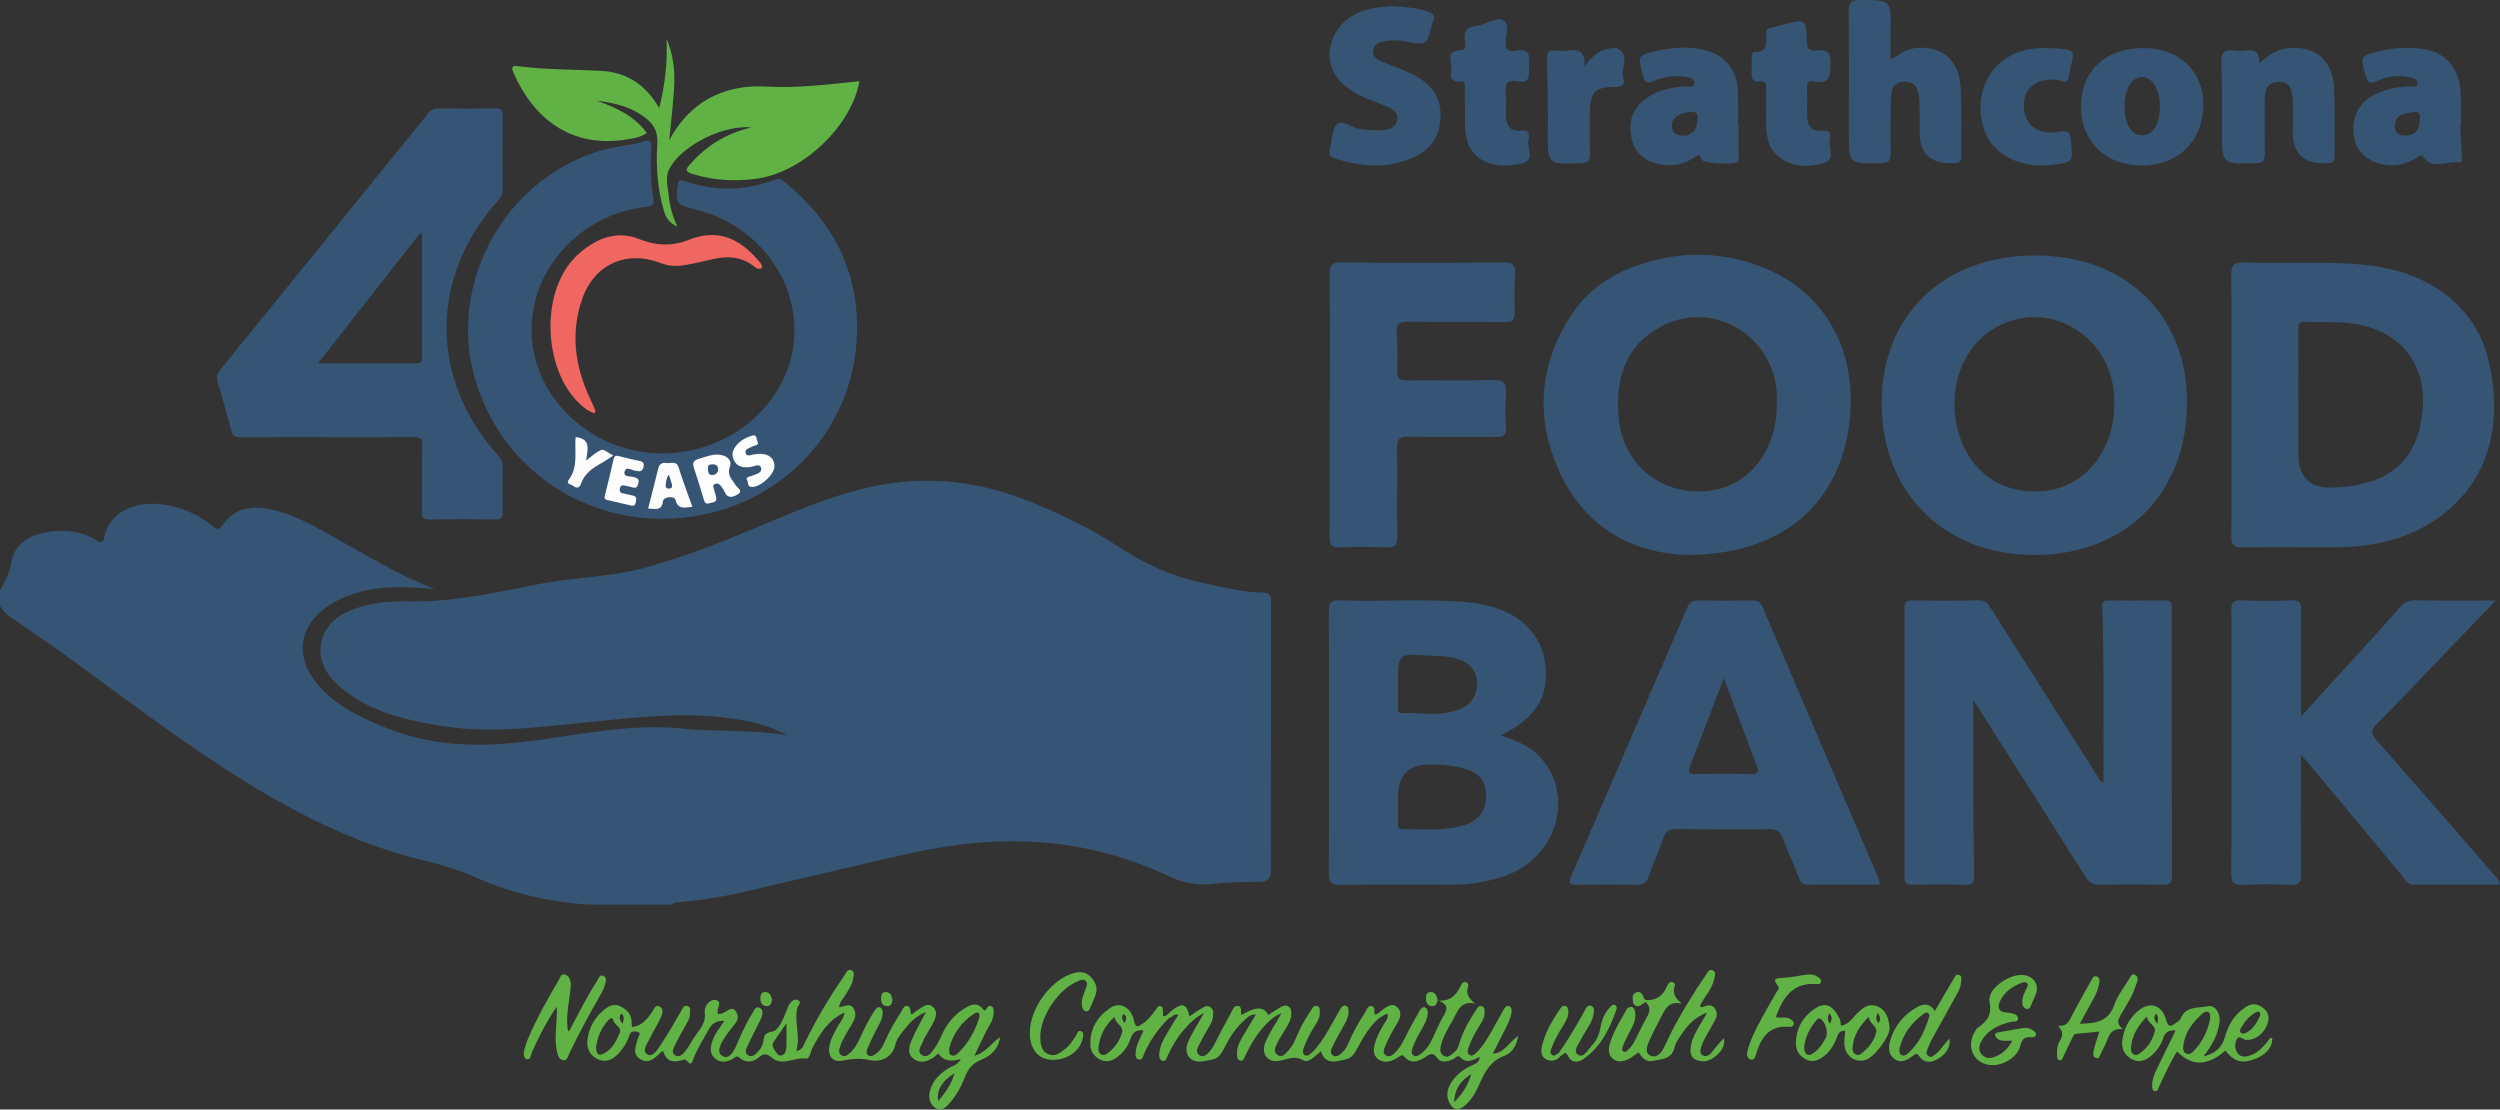 <svg xmlns="http://www.w3.org/2000/svg" id="Layer_2" viewBox="0 0 802.32 356.07"><rect x="0" y="0" width="802.32" height="356.07" fill="#333333" stroke="none"/><defs><style>.cls-1{fill:#fdfdfd;}.cls-1,.cls-2,.cls-3,.cls-4,.cls-5,.cls-6{stroke-width:0px;}.cls-2{fill:#fcfdfd;}.cls-3{fill:#365574;}.cls-4{fill:#fcfcfd;}.cls-5{fill:#f06660;}.cls-6{fill:#61b245;}</style></defs><g id="Layer_1-2"><path class="cls-6" d="M528.65,320.99c3.25,0,5.2-1.73,6.4-4.58.27-.65.71-1.41,1.65-1.26.6.1.99.72.81,1.19-.92,2.37.18,4.01,2.21,5.75-4.42-1.03-5.44,2.11-6.82,4.68-1.35,2.52-2.64,5.09-3.8,7.71-.7,1.59-1.21,3.67.86,4.41,1.8.65,3.13-.93,3.95-2.5.89-1.69,1.6-3.47,2.48-5.17,3.28-6.34,7.03-12.41,11.05-18.3.51-.74,1.01-2.01,2.14-1.55,1.25.51.79,1.77.57,2.81-.69,3.32-3.22,5.69-4.57,8.62.47.73.93.32,1.4.17,1.16-.37,2.35-.64,3.23.52.84,1.11.99,2.39.36,3.61-.92,1.79-2,3.51-2.96,5.28-.56,1.03-1.16,2.06-1.49,3.16-.31,1.05-.93,2.45.4,3.17,1.24.66,2.27-.31,3.02-1.22,1.19-1.44,2.27-2.97,3.74-4.3.4,2.45-.83,4.23-2.62,5.7-1.84,1.5-3.92,2.27-6.27,1.27-1.8-.76-2-2.34-1.81-4.02.32-2.82,1.82-5.18,3.18-7.58.55-.98,1.15-1.93,2.16-3.62-3.97,1.47-6.02,3.82-7.83,6.37-1.04,1.47-2.27,3.02-2.64,4.7-.92,4.14-4.4,3.88-7.28,4.48-2.05.42-3.27-1.23-4.28-2.77-1.19.79-2.25,1.67-3.46,2.25-1.6.77-3.37,1.05-4.86-.23-1.49-1.28-1.42-3.02-.94-4.72.96-3.41,2.74-6.44,4.51-9.48.37-.64.71-1.29,1.07-1.94,1.6-1.04,2.3-.26,2.56,1.28.27,1.63-.19,3.13-.9,4.59-1.02,2.09-2.21,4.11-3.05,6.28-.22.57-.51,1.32.19,1.71.68.39,1.17-.26,1.62-.67.96-.87,1.61-1.97,2.18-3.1,1.3-2.55,2.48-5.16,3.91-7.63.94-1.62.83-2.93-.37-4.26-.03-.32.07-.59.31-.81Z"></path><path class="cls-6" d="M645.8,334c-1.76-.13-3.32.35-4.65-.54-.4-.27-.78-.77-.87-1.22-.15-.68.51-.82,1.04-.92,2.63-.48,5.26-.97,7.9-1.39,1.2-.19,2.37.07,3.35.82.49.38,1.06.83.79,1.55-.22.57-.82.65-1.37.59-2.12-.24-3.08.46-3.61,2.74-.81,3.48-5.24,6.25-8.9,6.21-5.79-.06-8.76-5.61-5.72-10.7.27-.45.52-.99.94-1.28,2.99-2.07,4.64-4.07,3.8-8.43-.82-4.24,6.95-9.38,11.37-8.44,3.16.67,4.58,3.22,3.43,6.19-.38.99-.87,1.94-1.28,2.92-.32.78-.53,1.88-1.59,1.68-1.26-.23-1.49-1.46-1.44-2.53.07-1.51.8-2.84,1.46-4.17.26-.53.61-1.29-.09-1.71-.37-.22-1.06-.17-1.51.01-2.95,1.19-5.55,2.86-6.94,5.83-.94,2.01-.65,3.57,2.04,3.75.43.03.86.05,1.28.14,1.07.23,2.38.53,2.41,1.73.03,1.32-1.4.92-2.26,1.12-3.76.88-7.15,2.36-9.25,5.79-.92,1.5-1.46,3.19-.07,4.72,1.38,1.52,3.07,1.18,4.74.45,2.23-.98,3.76-2.62,4.99-4.89Z"></path><path class="cls-6" d="M681.33,330.3c-3.11-.38-4.16,1.16-4.95,3.17-.58,1.48-1.25,2.93-2.04,4.31-.41.71-.41,2.23-1.7,1.78-1.02-.35-.92-1.67-.7-2.56.47-1.92,1.13-3.8,1.8-5.96-2.5.25-4.82.53-7.15.69-1.15.08-1.33.97-1.69,1.68-.92,1.8-1.73,3.64-2.6,5.46-.3.63-.42,1.64-1.41,1.37-.91-.24-.67-1.21-.72-1.92-.12-1.52.13-3.02.91-4.3.97-1.6,1.15-3.05-.63-4.85,2.62.32,3.37-1.05,4.18-2.62,2.04-3.96,4.26-7.84,6.42-11.74.4-.72.75-1.79,1.8-1.47,1.21.37.95,1.57.8,2.46-.49,2.88-2.12,5.29-3.48,7.81-.85,1.56-1.7,3.12-2.69,4.94,5.03-.11,9.14-.59,11-5.95,1.06-3.05,3.19-5.74,4.89-8.56.4-.66.73-1.77,1.88-1.16.9.48.89,1.44.61,2.27-.51,1.5-1.05,3-1.75,4.42-.9,1.8-1.99,3.51-2.98,5.27-.96,1.71-2.53,3.39.22,5.46Z"></path><path class="cls-6" d="M330.52,331.32c.02-7.79,6.78-16.93,13.94-18.99,2.15-.62,4-.47,5.61,1.22,1.7,1.79,2.35,3.77,1.39,6.13-.52,1.28-1.07,2.55-1.59,3.83-.26.64-.64,1.17-1.4,1.02-.69-.13-1.02-.72-1.17-1.36-.48-2.11.44-3.95,1.13-5.85.32-.86.82-1.95-.13-2.66-.74-.55-1.63-.07-2.43.26-6.34,2.58-12.36,11.7-12.01,18.36.11,2.03.38,4.15,2.65,5.07,2.13.87,3.71-.48,5.23-1.64,1.47-1.11,2.44-2.67,3.48-4.16.45-.65.62-1.97,1.63-1.64,1.11.36.79,1.55.58,2.51-.9,4.05-5.27,6.96-10.09,6.7-3.87-.21-6.44-3.04-6.8-7.53-.03-.42,0-.85,0-1.28Z"></path><path class="cls-6" d="M569.89,326.41c1.61.5,3.21-.25,4.59.59.65.4,1.34.86,1.17,1.73-.15.79-.96.87-1.55.81-5.93-.51-8.61,2.96-10.28,7.92-.34,1-.52,3.1-2.14,2.49-1.47-.55-.96-2.49-.57-3.75,1.34-4.28,3.6-8.15,5.74-12.07,1.07-1.96,2.24-3.87,3.34-5.81.35-.61,1.03-1.2.38-1.98-1.99-2.41-.35-2.38,1.58-2.52,2.46-.18,4.9-.59,7.33-.99,1.45-.23,2.79-.11,4,.73.52.36,1.08.85.95,1.54-.16.83-.99.76-1.58.71-7.58-.54-10.66,4.36-12.95,10.6Z"></path><path class="cls-6" d="M500.17,338c3.14-4.31,5.75-8.93,8.36-13.56.45-.81.86-2.03,2.03-1.66,1.27.4,1.02,1.7.85,2.72-.49,2.92-2.56,5.09-3.78,7.66-.83,1.73-3.03,4.1-1.2,5.33,1.85,1.24,3.21-1.7,4.54-3.08,1.59-1.65,2.36-3.73,2.74-5.98.39-2.35,1.34-4.47,3.02-6.21.41-.43.88-1.05,1.61-.63.52.3.6.92.43,1.42-2.2,6.17-5,12-10.62,15.88-1.73,1.2-3.9,1.26-4.93-.99-.91-1.98-1.51-.3-2.26-.1-.7.16-.97-.1-.8-.8Z"></path><path class="cls-6" d="M500.17,338c.27.27.53.53.8.8-1.35,1.57-3.11,2.09-4.87,1.1-1.78-.99-1.57-2.86-1.15-4.57,1.04-4.3,3.35-7.99,5.79-11.61.37-.55.83-1.06,1.55-.9.91.2,1.01,1.02,1.04,1.76.06,1.67-.74,3.06-1.58,4.42-1.46,2.35-2.86,4.73-3.82,7.33-.26.7-.58,1.55,0,2.12.83.83,1.52-.17,2.25-.45Z"></path><path class="cls-6" d="M247.82,320.85c-.31,1.08-.5,2.11-1.76,2.05-1.66-.07-2.04-1.26-2.03-2.62,0-1.02.39-1.94,1.6-1.92,1.69.03,1.78,1.48,2.19,2.48Z"></path><path class="cls-6" d="M528.61,321.53c-1.5.12-2.7,2.69-4.47.53-.02-1.28-.77-2.93.91-3.56,1.84-.69,2.11,1.09,2.75,2.2.11.19.56.2.85.29,0,.18-.02.36-.04.54Z"></path><path class="cls-6" d="M461.44,321c-.32,1.01-.64,2.1-2.04,1.9-1.44-.21-1.79-1.32-1.78-2.56,0-1.02.3-1.98,1.53-1.97,1.67.01,1.87,1.43,2.28,2.64Z"></path><path class="cls-6" d="M286.44,320.82c-.17,1.06-.39,2.16-1.8,2.08-1.45-.09-1.89-1.16-1.89-2.41,0-1.11.22-2.19,1.67-2.11,1.47.08,1.73,1.3,2.02,2.45Z"></path><path class="cls-6" d="M193.54,313.13c-1.18-.38-1.47.96-1.95,1.72-3.32,5.21-6.12,10.71-8.97,16.18-.82-.72-.31-1.74-.61-2.57h0c-.09-3.52.57-6.97,1.01-10.45.12-.94.26-1.92.1-2.83-.19-1.04-.67-2.15-1.83-2.44-1.3-.32-1.49.99-1.93,1.73-3.58,6.04-6.99,12.17-9.8,18.61-.55,1.26-.97,2.58-1.3,3.91-.26,1.04-.3,2.58.67,2.88,1.44.45,1.36-1.27,1.75-2.13,2.29-5.07,4.77-10.03,7.98-14.64.15,1.77.01,3.45-.1,5.12-.2,3.18-.51,6.35.25,9.51.28,1.18.69,2.39,2.07,2.51,1.24.11,1.37-1.2,1.75-1.99,3.06-6.44,6.47-12.69,10.02-18.87.63-1.1,1.23-2.27,1.53-3.48.23-.93.71-2.34-.65-2.77Z"></path><path class="cls-6" d="M230.41,325.35c1.1.2,1.81-.34,2.56-.74,1.01-.53,2.07-1.55,3.08-.16.87,1.19,1.07,2.51.05,3.83-1.37,1.77-2.82,3.5-3.97,5.4-1.03,1.71-2.32,4.22-.07,5.33,1.94.96,3.35-1.47,4.11-3.16,1.61-3.59,3.06-7.25,5.24-10.55.58-.88.96-2.59,2.45-1.82,1.16.6.93,2.15.45,3.21-1.23,2.71-2.73,5.29-3.93,8.01-.56,1.25-1.9,3.03-.24,3.97,1.68.96,2.83-.92,3.86-2.09.4-.45.64-1.09.82-1.69.49-1.66-.09-3.36,3.06-3.84,1.97-.3,3.46-4.01,4.52-6.6.28-.69.45-1.44.86-2.04.67-.98,1.62-2.07,2.88-1.39,1.28.69-.02,1.62-.24,2.44-.52,1.89-.34,3.81-.15,5.69.27,2.64.62,5.26-.2,8.14,1.91-.3,2.25-1.66,2.81-2.81,3.66-7.47,7.92-14.6,12.66-21.44.54-.78.97-2.32,2.32-1.62,1.12.58.53,1.92.39,2.92-.24,1.73-1.34,3.1-2.16,4.58-.76,1.36-2.04,2.45-2.3,4.29,1.65-.07,3.5-1.55,4.7.46,1.13,1.91.25,3.63-.76,5.36-1.34,2.29-2.9,4.48-3.66,7.07-.28.95-.52,1.95.5,2.58,1.01.63,1.87-.03,2.6-.65,1.58-1.34,2.54-3.1,3.38-4.97,1.35-3.01,2.82-5.96,4.66-8.72.44-.65.95-1.35,1.76-1.05.75.29.87,1.15.83,1.93-.1,2.11-1.32,3.77-2.22,5.58-.95,1.9-1.87,3.82-2.7,5.77-.28.66-.45,1.57.24,2.08.79.58,1.62.16,2.36-.35,1.37-.94,2.26-2.23,2.89-3.74,1.43-3.45,3.35-6.64,5.34-9.8.49-.78.82-2.02,1.92-1.93,1.52.13.69,1.77,1.46,2.77.87-.63,1.75-1.31,2.67-1.92,1.26-.83,2.65-1.84,4.08-.6,1.39,1.2,1.27,2.87.53,4.41-.69,1.44-1.54,2.8-2.31,4.19-.46.84-1.02,1.65-1.34,2.54-.52,1.49-2.22,3.33-.13,4.48,1.69.93,2.88-.95,3.79-2.2.87-1.19,1.56-2.53,2.16-3.88,1.59-3.59,3.84-6.67,7.19-8.79,1.98-1.25,4.24-2.53,6.26.04.54.68.72.42,1.05-.09.42-.63.91-1.32,1.8-.76.76.48.52,1.33.53,2.05.01,2.48-1.63,4.33-2.61,6.43-1.06,2.26-2.17,4.5-3.53,7.3,3.81-.99,5.27-4.01,8.25-5.93-.62,4.09-3.19,6.05-6.11,7.25-2.74,1.13-4.17,2.91-5.17,5.52-1.13,2.98-2.67,5.81-4.81,8.24-1.12,1.28-2.5,2.85-4.35,1.87-1.93-1.03-2.62-3.09-2.16-5.25.78-3.7,3.31-6.06,6.47-7.92,1.05-.62,2.48-.7,3.5-2.69-2.91.77-5.32.82-7-1.58-.3-.43-.98.57-1.49.9-2.08,1.37-4.31,2.29-6.56.64-2.3-1.68-1.5-4.11-.65-6.13,1.2-2.88,2.81-5.6,4.54-8.95-3.46,1.43-5.41,3.64-7.21,5.95-1.04,1.33-2.23,2.8-2.57,4.38-1.02,4.73-5.24,5.85-8.32,5.11-3.36-.8-6.05-.28-9.14.23-2.74.45-4.28-1.7-3.78-4.54.43-2.44,1.63-4.59,2.83-6.73.71-1.26,1.83-2.33,2.04-4.22-5.19,2.38-7.77,6.67-10.17,11.14-.69,1.28-1.06,3.84-2.07,3.66-3.74-.67-7.62,2.65-11.09-.32-1.51-1.29-2.44-1.51-4.1-.13-1.79,1.49-4.16,2.03-6.17.21-.99-.9-1.43-.23-2.1.18-1.88,1.14-3.88,1.55-5.71.1-2-1.59-1.63-3.79-.92-5.87.78-2.28,2.36-4.17,3.79-6.26-2.76-.24-4.16,1-5.25,3.08-1.58,3.01-3.49,5.84-4.69,9.05-.33.88-.63,2.5-2.03.75-.63-.79-1.27-.43-2.01-.21-2.87.85-4.84-.06-5.66-3.02-.22.1-.42.14-.56.26-1.9,1.72-3.84,4.04-6.66,2.41-2.93-1.69-1.5-4.45-.84-6.87.19-.71,1.18-1.66-.29-1.99-1-.22-2.08-.27-2.54,1.2-.63,2.04-1.75,3.88-3.18,5.5-1.94,2.2-4.34,3.42-7.14,2-2.7-1.36-3.51-3.95-3.01-6.81.58-3.34,2.15-6.22,4.72-8.5,1.57-1.39,3.48-2.61,5.53-1.67,2.14.98,3.92,2.63,3.83,5.38-.01.41.09.83.15,1.38,3.21-.35,4.81-2.56,6.43-4.82.6-.85.99-2.59,2.52-1.73,1.17.66.86,2.21.41,3.21-1.04,2.32-2.47,4.47-3.54,6.78-.8,1.73-2.87,4.18-.93,5.34,1.8,1.08,3.4-1.72,4.46-3.3,2.31-3.45,4.3-7.1,6.43-10.66.47-.79.82-1.99,2.06-1.55,1.17.41.76,1.61.75,2.51-.01,1.68-1.05,2.97-1.8,4.37-1.01,1.87-2.12,3.7-3,5.63-.49,1.07-1.39,2.56.17,3.36,1.38.71,2.42-.53,3.21-1.52.85-1.08,1.56-2.28,2.25-3.48,1.63-2.8,4.45-4.94,3.9-8.91-.22-1.62,1.43-4.25,3.45-3.91,2.51.42.2,2.81.75,4.42ZM305.35,338.67c.8.32,1.48-.07,2.03-.6,3.29-3.16,5.46-7.02,6.83-11.3.39-1.21-.03-2.43-1.59-1.44-4.21,2.69-6.79,6.59-8,11.09.08,1.03-.18,1.88.72,2.24ZM193.61,338.19c2.76-1.3,4.07-3.91,5.23-6.55.89-2.02-1.55-2.5-1.92-3.98-.36-1.45-1.13-.88-1.77-.17-2.2,2.43-3.45,5.3-3.9,8.85.3.93.16,2.87,2.35,1.85ZM248.34,334.27c-.95,1.39.1,2.4.74,3.44.39.64,1.02,1.29,1.83.98,1.3-.5,1.43-1.78,1.47-2.94.07-2.17.02-4.34.02-7.38-1.7,2.46-2.89,4.17-4.06,5.89ZM301.11,353.36c2.24-2.7,4.19-5.28,5.23-8.94-4.04,2.45-5.85,5.59-5.23,8.94ZM199.37,325.25c-.78,1.1-.67,1.97.47,3.29.29-1.4.73-2.4-.47-3.29Z"></path><path class="cls-6" d="M707.08,339.02c4.1-.9,6.05-3.05,6.95-6.2.89-3.14,2.3-5.98,4.78-8.14,2.03-1.77,4.2-3.47,7.15-1.45,2.11,1.45,2.54,3.26,1.67,5.54-1.21,3.17-4,5.1-6.77,4.97-1.04-.05-2.27-1.76-3.05-.14-.67,1.41-.69,3.18.43,4.55,1.06,1.28,2.57.98,3.9.58,2.36-.71,3.91-2.53,5.46-4.31.45-.51.64-1.41,1.63-1.3.13,2.97-1.99,5.46-5.81,6.84-4.01,1.46-6.47.71-9.24-2.8-5.67,5-10.78,5.13-15.49.29-2.32,3.6-3.95,7.5-5.81,11.29-.3.6-.39,1.7-1.4,1.42-.83-.23-.78-1.17-.78-1.92.01-1.74.62-3.35,1.35-4.88,2.01-4.21,4.09-8.38,6.2-12.68-1.97-.09-3.3.29-3.97,2.38-.71,2.23-2.03,4.23-3.89,5.77-1.85,1.53-3.9,2.33-6.22,1.1-2.34-1.24-3.35-3.4-3.08-5.87.39-3.58,1.94-6.73,4.63-9.23,3.92-3.64,8.09-2.6,9.47,2.55.62,2.34,1.5,2.17,3.01,1.02.59-.46,1.39-.88,1.64-1.5,1.61-4.11,5.57-3.29,8.68-3.97,2.41-.53,4.24,2.28,3.76,5.42-.58,3.76-2.25,7.06-5.18,10.69ZM708.61,324.77c-.67-.26-1.28.06-1.76.49-3.17,2.83-5.68,6.07-6.17,10.43-.1.91-.08,2,1.02,2.45.93.38,1.68-.18,2.27-.8,2.89-3,4.62-6.57,5.35-10.49-.11-.85.22-1.72-.71-2.08ZM683.92,336c-.08.86-.09,1.74.71,2.29,1.03.71,1.84-.05,2.57-.6,2.22-1.65,3.57-3.99,4.3-6.52.6-2.1-2.25-2.67-2.55-4.93-3.01,3.15-4.68,6.13-5.03,9.76ZM723.79,324.96c-1.95,1.15-3.37,2.84-4.49,4.78-.31.53-.72,1.15-.13,1.69.54.49,1.19.26,1.77-.05,2.3-1.2,3.42-3.33,4.42-5.45.12-1.52-.74-1.45-1.57-.97ZM692.33,328.65c.2-1.45.52-2.33-.34-3.38-1.06,1.35-.49,2.1.34,3.38Z"></path><path class="cls-6" d="M592.16,330.81c-1.55-.1-2.13.69-2.59,1.93-.93,2.51-2.26,4.84-4.52,6.44-1.63,1.15-3.42,1.84-5.41.82-2.06-1.06-3.26-2.69-3.27-5.06-.03-4.86,2.19-8.65,6.13-11.27,3.51-2.34,5.86-.85,7.92,3.37.3.61.25,1.39.38,2.16,2.37-.39,3.49-2.16,4.85-3.61,1.83-1.95,3.96-3.73,6.72-2.67,2.98,1.15,3.85,4.06,4.04,6.97.17,2.64-4.75,9.16-7.39,10.16-3.33,1.25-6.75-.93-7.09-4.67-.13-1.44.14-2.92.24-4.58ZM580.03,338.42c.79.38,1.45-.14,2.05-.55,1.81-1.24,2.96-3.02,3.92-4.93.83-1.66-.22-5.08-1.76-5.97-.68-.39-.97.12-1.28.47-2.24,2.53-3.59,5.46-3.92,8.38-.06,1.34.13,2.18,1,2.6ZM594.61,335.51c-.14,1.09-.18,2.24.88,2.84,1.16.66,2-.31,2.77-.99,1.88-1.65,3.29-3.7,3.87-6.07.48-1.98-2.22-2.63-2.37-4.97-3.16,3.05-4.74,6.03-5.14,9.19ZM602.91,328.32c.62-1.06.65-1.91-.3-3.28-.51,1.4-.77,2.25.3,3.28ZM587.23,328.53c.73-1.25.88-2.1-.14-3.39-.62,1.3-.62,2.15.14,3.39Z"></path><path class="cls-6" d="M620.94,324.48c2.1-3.61,3.93-6.83,5.84-10.01.45-.76.85-2.07,2.04-1.57,1.05.44.56,1.69.5,2.58-.12,1.62-.98,3-1.76,4.39-2.58,4.64-5.15,9.28-7.7,13.94-.46.83-.83,1.72-1.18,2.61-.35.89-.77,1.9.29,2.57.92.58,1.59-.25,2.24-.74,1.8-1.33,2.74-3.42,4.47-4.89.31,3.12-1.42,5.14-3.94,6.57-2.05,1.17-4.28,1.23-5.73-.88-.89-1.3-1.3-.8-2.15-.18-1.76,1.29-3.71,2.53-5.85.99-2.15-1.55-1.98-3.92-1.32-6.11,1.41-4.67,4.35-8.22,8.66-10.59,2.08-1.14,4.11-1.23,5.59,1.31ZM610.24,338.6c.77.45,1.47,0,2.02-.49,3.54-3.13,5.45-7.2,6.8-11.58.16-.52.22-1.09-.27-1.44-.53-.39-1.06.02-1.45.3-3.95,2.81-6.58,6.53-7.73,10.99-.06.98-.12,1.78.63,2.22Z"></path><path class="cls-6" d="M479.06,338.14c1.73-3.39,3.36-6.5,4.89-9.65.51-1.04.87-2.17,1.1-3.3.16-.81.15-1.93-.7-2.28-.99-.42-1.49.6-1.91,1.32-1.22,2.12-2.37,4.29-3.58,6.41-1.43,2.5-2.81,5.03-4.94,7.04-.62.59-1.32,1.39-2.21.93-1.1-.57-.65-1.71-.36-2.55.86-2.53,2.2-4.84,3.61-7.1.79-1.27,1.55-2.57,1.48-4.14-.03-.73.05-1.56-.84-1.89-.94-.34-1.36.41-1.76,1.01-2.18,3.29-4.18,6.68-5.37,10.48-.38,1.21-.69,2.49-1.8,3.31-1,.74-1.93,1.98-3.36,1.1-1.31-.8-1.18-2.16-.85-3.44.78-3.03,2.45-5.65,3.96-8.33,1.46-2.58,2.3-6.01,6.96-4.97-1.99-1.69-3.08-3.22-2.22-5.47.17-.45.03-1.1-.56-1.35-.74-.32-1.27.07-1.57.68-1.42,2.86-3.07,5.42-7.34,5.19,3.69,1.46,2.53,3.23,1.37,5.25-1.32,2.3-2.31,4.78-3.47,7.17-.89,1.84-2.01,3.51-3.7,4.74-.73.53-1.56.94-2.36.35-.69-.51-.46-1.38-.26-2.08.75-2.58,2.21-4.83,3.49-7.16.73-1.31,1.36-2.65,1.43-4.18.03-.78-.08-1.66-.84-1.92-.79-.28-1.37.37-1.76,1.07-1.33,2.42-2.74,4.81-3.98,7.28-1.11,2.19-2.1,4.43-3.9,6.18-.78.76-1.7,1.54-2.83.92-1.22-.67-.81-1.85-.41-2.84.51-1.28,1.1-2.53,1.75-3.75.8-1.5,1.71-2.95,2.53-4.44.9-1.65,1-3.39-.52-4.65-1.43-1.19-2.8-.16-4.09.65-.97.61-1.64,1.69-2.88,1.9-.5-.92.3-2.43-1-2.74-1.34-.31-1.61,1.18-2.15,2-2.12,3.21-3.95,6.57-5.46,10.1-.52,1.22-1.22,2.23-2.2,3.09-.75.66-1.65,1.25-2.61.67-1.03-.63-.72-1.8-.33-2.6,1.15-2.39,2.45-4.72,3.76-7.03.8-1.41,1.54-2.83,1.51-4.47-.01-.68.03-1.6-.87-1.87-.88-.26-1.39.38-1.77,1.05-1.37,2.4-2.7,4.83-4.11,7.22-1.41,2.39-2.88,4.75-4.93,6.67-.68.63-1.54,1.52-2.5.82-.74-.54-.43-1.61-.15-2.4.91-2.51,2.2-4.83,3.62-7.1.79-1.27,1.58-2.55,1.47-4.14-.05-.71.2-1.6-.66-1.97-1.05-.45-1.54.37-2.02,1.09-1.77,2.67-3.42,5.4-4.62,8.37-.68,1.68-1.45,3.33-2.69,4.68-.92,1-1.95,2.49-3.45,1.57-1.65-1.01-.84-2.68-.16-3.99.88-1.7,1.96-3.29,2.93-4.94.7-1.2,1.4-2.41,1.51-3.83.08-1.07.14-2.21-.92-2.88-.94-.6-1.88-.14-2.71.36-1.28.77-2.53,1.59-3.79,2.4q-1.8-4.17-8.44-.04c-.65-.88.35-2.66-1.24-2.87-1.43-.18-1.74,1.4-2.28,2.35-1.72,3.06-3.36,6.16-4.93,9.3-.68,1.35-1.39,2.62-2.53,3.64-.78.69-1.63,1.17-2.59.52-.95-.64-.96-1.67-.52-2.58.83-1.72,1.79-3.38,2.7-5.06.81-1.49,1.92-2.85,2.12-4.6.14-1.16.34-2.4-.83-3.2-1.11-.76-2.09,0-2.98.51-1.27.72-2.43,1.61-3.69,2.46-.97-3.99-2.08-4.44-5.28-2.21-.77.54-1.41,1.27-2.11,1.91h0c-1.7.78-1-.63-1.13-1.24-.14-.67.23-1.61-.85-1.77-.77-.11-1.05.59-1.42,1.1-1.2,1.63-2.4,3.29-4.1,4.44-1.36.91-2.39,1.95-2.98-1.04-.7-3.54-4.07-6.25-7.62-3.88-4.17,2.79-6.47,6.71-6.34,11.8.06,2.2,1.23,3.79,3.2,4.78,1.99,1,3.79.35,5.41-.82,2.04-1.48,3.48-3.5,4.27-5.85.71-2.1,1.89-3.05,4.21-2.7-.99,2.37-2.38,4.46-2.55,6.96-.06.93-.16,2.08,1.03,2.37,1.19.28,1.29-.95,1.59-1.64,1.91-4.45,4.64-8.32,8.1-11.72.96-.15,1.55-1.41,3-1.06-1.35,2.22-2.56,4.21-3.77,6.2-1.18,1.93-2.14,3.94-2.36,6.21-.09.92-.06,2.12,1.02,2.41,1.1.3,1.3-.88,1.65-1.61,1.39-2.89,2.93-5.7,5.04-8.13,1.72-1.99,3.49-4,6.66-5.62-2.02,3.6-3.8,6.27-5.08,9.17-1.72,3.88.6,6.96,4.52,6.37,5.19-.78,5.21-.78,7.77-5.66,1.5-2.86,3.34-5.46,5.78-7.6.88-.77,1.7-1.82,3.64-1.82-1.57,2.63-2.92,4.87-4.24,7.13-.97,1.66-1.89,3.35-1.81,5.36.04.95-.12,2.13,1.09,2.35,1.07.19,1.24-.94,1.6-1.69,1.71-3.57,3.73-6.95,6.48-9.84,1.34-1.41,2.75-2.75,5.1-3.67-1.93,3.4-3.81,6.15-5.1,9.15-1.58,3.68.44,6.63,4.1,6.16,2.69-.34,5-1.99,8.08-.17,1.63.97,3.72-1.54,5.58-2.98.77,2.61,2.48,3.71,5.11,3.23,4.86-.89,4.81-.92,7.26-5.42,1.07-1.95,2.24-3.89,3.62-5.63,1.39-1.76,3-3.39,5.36-4.22.37,1.67-.66,2.5-1.21,3.46-1.23,2.13-2.42,4.26-2.96,6.68-.37,1.63-.35,3.23,1.09,4.39,1.38,1.11,3,1.08,4.58.48.79-.3,1.54-.75,2.25-1.21.66-.43,1.03-.75,1.78.13,1.82,2.15,4.11,1.54,6.12.33,1.61-.97,2.68-2.39,4.43.12,1.11,1.59,3.31.99,5.08.19.69-.31,1.32-1.49,2.2-.57,2.04,2.13,4.05.92,6.25-.08-.12,1.6-1.16,2.08-2.21,2.55-2.48,1.11-4.72,2.59-6.34,4.78-1.66,2.24-2.56,4.68-1.17,7.42,1.12,2.2,2.7,2.63,4.67,1.04,2.22-1.79,3.66-4.19,4.77-6.73,1.75-4.01,3.54-7.74,8.21-9.46,2.22-.81,3.87-2.92,4.38-6.38-3.14,2.23-4.45,5.5-8.09,5.7ZM360.09,331.42c-.72,2.47-2.15,4.62-4.21,6.28-.66.53-1.41,1.16-2.31.77-1.06-.46-1.14-1.5-1.02-2.47.46-3.68,2.01-6.82,5.14-9.66.24,2.22,3.05,2.87,2.4,5.08ZM360.98,328.35c-1.07-1.13-1.01-1.98-.49-2.94,1.41.66.89,1.66.49,2.94ZM466.66,353.72c.22-4.58,2.38-7.09,5.51-9.02-.97,3.22-2.51,6.1-5.51,9.02Z"></path><path class="cls-3" d="M150.2,105.73c.11-26.11,17.31-49.7,42.3-57.34,4.66-1.42,9.7-1.6,14.42-3.11,1.6-.51,2.27.23,2.14,2.01-.41,5.35-.28,10.71.59,16.01.36,2.18-.04,2.89-2.43,3.13-16.72,1.71-31.38,14.19-35.41,29.92-4.37,17.03,3.35,34.25,19.53,43.57,19.22,11.08,44.85,5.17,57.2-13.18,14.72-21.87,3-51.22-23.58-59.06-.72-.21-1.44-.42-2.17-.61-5.9-1.51-5.96-1.66-5.25-7.85.15-1.34.56-1.63,1.79-1.2,9.92,3.41,19.8,3.41,29.6-.49,1.27-.51,2.04.2,2.87.87,15.37,12.45,23.7,28.46,23.23,48.27-.77,32.61-26.15,57.98-59.13,59.73-32.68,1.73-60.51-20.97-65.26-53.29-.36-2.43-.31-4.91-.46-7.37Z"></path><path class="cls-6" d="M275.82,26.05c-2.54,14.5-18.28,29.29-32.99,31.3-7.04.96-13.91.56-20.7-1.57-2.13-.67-2.19-1.38-.76-2.99,5.19-5.82,11.42-9.94,19.81-11.91-9.17-.88-22.35,5.91-26.24,13.03-1.63,2.98-.59,6.1-.3,9.12.31,3.17,1.19,6.27,2.71,9.68-2.68-1.17-3.68-3.02-4.31-5.15-2.06-6.96-2.54-14.14-2.1-21.29.21-3.42-.72-5.84-3.13-7.89-4.67-3.97-10.34-5.35-16.26-6.05,6.07,2.19,11.9,4.71,16.01,10.33-1.88,1.42-4.1,1.69-6.22,2.05-18.35,3.09-30.43-7.08-36.65-21.62-.66-1.54-.29-2.1,1.47-1.87,8.97,1.19,18.01,1.03,27.01,1.54,7.86.44,14.21,4.49,18.38,11.95,1.91-7.45,2.67-14.73,2.38-22.17,2.19,5.04,2.72,10.36,2.4,15.75-.32,5.26-.96,10.5-1.54,16.67,5.53-10.12,13.44-15.49,23.79-16.94,4.32-.61,8.79-.06,13.19-.1,8.04-.06,16.03-1.03,24.07-1.86Z"></path><path class="cls-5" d="M190.9,132.63c-2.03-.52-3.49-1.77-4.87-3.06-11.97-11.17-12.97-37.31-.04-48.34,5.61-4.79,11.93-7.42,19.29-4.46,5.38,2.16,10.56,2.3,15.95.14,8.85-3.55,15.91-.5,21.8,6.3.69.79,1.54,1.51,1.58,2.73-1.2.8-2.15-.08-2.89-.64-4.27-3.24-8.93-3.14-13.82-1.95-2.91.71-5.85,1.38-8.81,1.83-2.34.35-4.7.14-6.97-.73-11.27-4.32-21.59.43-25.42,11.89-3.61,10.82-2.13,21.31,2.63,31.49.59,1.26,1.18,2.51,1.71,3.79.1.24-.07.59-.14,1.03Z"></path><path class="cls-3" d="M105.21,140.3c-9.25,0-18.5-.05-27.75.04-1.91.02-2.83-.45-3.32-2.42-1.29-5.18-2.82-10.31-4.31-15.44-.43-1.47-.15-2.59.85-3.81,22.25-27.38,44.47-54.79,66.66-82.22.98-1.21,1.99-1.69,3.54-1.67,6.02.08,12.05.09,18.07,0,1.8-.03,2.41.46,2.39,2.33-.1,7.93-.07,15.86-.01,23.79.01,1.41-.5,2.36-1.41,3.37-22.14,24.56-22.15,57.45-.03,81.94.91,1,1.48,1.93,1.45,3.36-.09,4.93-.11,9.86,0,14.78.04,1.8-.48,2.4-2.34,2.37-7.1-.1-14.2-.11-21.3,0-1.94.03-2.29-.69-2.27-2.42.08-7.18-.04-14.36.08-21.53.03-2.01-.57-2.53-2.54-2.51-9.25.1-18.5.04-27.75.04ZM134.75,74.95c-10.78,13.72-21.56,27.44-32.72,41.65,11.05,0,21.25-.01,31.45.01,1.26,0,1.98-.24,1.98-1.75-.04-13.23-.02-26.46-.02-39.69-.23-.08-.46-.15-.69-.23Z"></path><path class="cls-1" d="M230.07,145.89c2.85-.02,5.03,1.62,4.19,3.86-1.06,2.84.71,4.07,1.8,5.93.49.84,2.61,1.83.67,2.99-1.34.8-3.21,1.55-4.19-.85-.24-.58-.62-1.12-1-1.64-.54-.73-1.24-1.32-2.17-.8-.94.52-.23,1.34-.11,2,.17.94.68,1.87.63,2.78-.08,1.22-1.41,1.04-2.23,1.34-1,.37-1.49-.1-1.79-1.15-.97-3.38-2-6.73-3.13-10.06-.55-1.6-.34-2.5,1.46-3.01,1.95-.55,3.82-1.39,5.89-1.4Z"></path><path class="cls-4" d="M208.01,163.21c1.13-4.48,2.2-8.6,3.2-12.73.36-1.51,1.2-2.16,2.73-1.89,1.39.25,3.16-.9,3.9,1.55,1.26,4.16,2.84,8.21,4.36,12.51-2.37.18-4.56,1.1-5.41-2.22-.35-1.38-3.84-1.05-4.02.41-.4,3.25-2.51,2.44-4.75,2.37Z"></path><path class="cls-1" d="M204.22,151.11c-1.23.08-3.23-1.73-3.76.17-.55,1.99,1.97,1.46,3.2,1.89.93.32,1.52.59,1.22,1.77-.27,1.04-.48,1.88-1.84,1.5-.62-.18-1.24-.35-1.87-.46-.9-.16-1.95-.68-2.25.84-.3,1.5.86,1.44,1.75,1.67.83.21,1.67.38,2.5.57,1.14.27,1.11,1.03.91,1.98-.18.86-.47,1.45-1.45,1.22-2.61-.58-5.21-1.19-7.81-1.81-1.1-.26-.77-1.04-.6-1.77.9-3.73,1.85-7.45,2.67-11.2.25-1.13.69-1.38,1.76-1.1,2.17.57,4.36,1.13,6.56,1.54,1.29.24,1.56.87,1.29,2.02-.29,1.22-1.04,1.51-2.28,1.15Z"></path><path class="cls-2" d="M248.56,149.49c.11,2.79-4.9,7.25-7.55,6.75-1.22-.23-.79-1.36-1.19-2.02-.5-.81.09-1.11.78-1.29.31-.08.6-.22.91-.32,1.3-.45,3.18-.97,2.73-2.48-.46-1.53-2.21-.41-3.41-.26-2.12.26-4.14.12-5.26-2.08-1.18-2.32-.07-4.14,1.56-5.7,1.09-1.04,2.46-1.67,3.89-2.18,1.02-.37,1.68-.26,1.81.94.09.78,1.2,1.87-.6,2.15-.31.05-.6.22-.89.36-.93.46-2.42.83-2.07,2.02.4,1.35,1.83.57,2.81.41,3.87-.63,6.36.77,6.47,3.7Z"></path><path class="cls-4" d="M196.82,146.19c-1.62,1.05-2.66,1.82-3.78,2.43-2.87,1.57-5.46,3.37-6.59,6.65-.46,1.33-1.4,1.56-2.47.68-.65-.54-2.55-.5-1.37-2.1,2.65-3.6,1.98-7.72,2.03-11.74,0-.61.07-1.23.1-1.84,5.12.59,3.78,4.15,3.37,7.51,1.81-1.32,3.2-2.76,4.9-3.38.81-.3,2.2.98,3.81,1.79Z"></path><path class="cls-3" d="M230.47,150.88c-.17.98-.99,1.59-1.98,1.57-1.35-.02-1.22-1.3-1.3-2.19-.11-1.26,1.03-1.26,1.79-1.24.94.03,1.58.63,1.49,1.85Z"></path><path class="cls-3" d="M214.67,152.35c.34,1.08.67,1.97.91,2.88.2.76.28,1.54-.87,1.58-1.08.03-1.17-.64-1.04-1.49.15-.94.15-1.91,1-2.98Z"></path><path class="cls-3" d="M0,189.45c1.69-2.78,3.02-5.55,3.62-8.93,1.06-5.99,5.79-8.76,11.36-9.73,5.48-.95,10.94-.52,15.84,2.54,1.29.81,2.21,1.17,2.58-.71,1.88-9.62,12.12-12,19.78-10.59,5.49,1.01,10.47,3.04,14.76,6.61,1.28,1.07,2.13,1.81,3.47-.13,4.02-5.79,9.85-6.33,16.1-4.91,6.88,1.56,12.94,5.06,19.03,8.45,10.83,6.02,21.39,12.56,33.09,17.03-7.31-.66-14.55-1.14-21.77.34-4.47.92-8.66,2.49-12.47,4.99-9.26,6.08-10.9,16.01-3.97,24.63,6.04,7.52,14.51,11.33,23.19,14.81,15.78,6.32,32.02,5.88,48.43,3.62,15.14-2.09,30.23-5.21,45.61-3.67,11.28,1.13,22.67.26,33.93,2.17-5.75-3.25-12.05-4.63-18.49-5.49-14.91-2-29.73-.28-44.55,1.2-16.03,1.6-32.05,3.91-48.17,1.24-9.85-1.63-19.59-3.7-28.11-9.39-2.75-1.83-5.31-3.87-7.37-6.46-5.64-7.08-3.21-16.54,5.03-20.46,6.51-3.09,13.5-3.75,20.4-3.62,14.24.27,27.93-2.86,41.7-5.56,10.85-2.13,21.97-2.16,32.75-4.93,16.87-4.34,32.65-11.51,48.68-18.06,14.1-5.76,28.48-10.39,43.96-10.17,11.34.16,22.19,2.63,32.65,6.91,9.49,3.88,18.69,8.33,27.32,13.93,8.86,5.76,18.16,10.18,28.78,12.24,6,1.17,11.9,2.75,18.04,2.83,3.06.04,2.72,1.85,2.72,3.8-.02,13.12,0,26.25-.01,39.37-.02,15.17-.18,30.35-.03,45.52.03,3.27-.94,4.18-4.1,4.15-5.05-.05-10.12.19-15.15.69-4.8.48-9.19-.44-13.48-2.48-26.4-12.59-53.91-13.78-82.02-7.6-18.51,4.07-36.91,8.61-55.39,12.83-6.65,1.52-13.41,2.53-20.22,3.12-.66.06-1.39-.05-1.74.74h-27.08c-12.18-.87-23.97-3.46-35.16-8.38-5.4-2.37-10.9-4.23-16.65-5.57-20.7-4.85-39.54-14.04-57.54-25.13-18.51-11.4-35.83-24.49-53.34-37.31-7.38-5.41-14.91-10.6-22.45-15.77-1.52-1.04-2.74-2.21-3.57-3.81v-4.92Z"></path><path class="cls-3" d="M426.77,129.99c0-13.93.08-27.86-.07-41.79-.03-2.9.5-4,3.74-3.97,17.35.17,34.7.13,52.05.02,2.78-.02,3.93.64,3.75,3.62-.26,4.08-.26,8.2-.1,12.28.1,2.51-.72,3.25-3.24,3.22-10.38-.13-20.77.03-31.15-.12-2.65-.04-3.64.65-3.48,3.39.24,4.09.29,8.2.12,12.29-.11,2.63.94,3.18,3.34,3.15,9.01-.12,18.04.18,27.04-.15,3.92-.14,4.86,1.2,4.55,4.78-.29,3.39-.25,6.84,0,10.23.21,2.83-.91,3.37-3.48,3.33-9.29-.14-18.58.06-27.87-.12-2.89-.06-3.66.81-3.61,3.65.16,9.42-.11,18.85.09,28.27.06,2.97-.83,3.72-3.65,3.6-4.91-.21-9.84-.2-14.75,0-2.78.12-3.37-.91-3.35-3.5.12-14.07.06-28.13.05-42.2Z"></path><path class="cls-3" d="M540.99,178.09c-15.49-.53-31.1-7.52-39.76-25.14-8.61-17.53-7.79-35.2,3.02-51.81,4.99-7.67,12.28-12.78,20.87-15.84,13.37-4.76,26.85-4.8,40.09.29,21.74,8.36,30.84,28.47,28.36,49.73-3.13,26.78-22.08,42.88-52.58,42.78ZM570.19,125.47c-1.69-18.44-21.04-29.31-37.11-20.69-11.49,6.17-14.61,16.64-13.66,28.77,1.22,15.61,13.69,25.74,29.19,23.95,12.63-1.46,21.65-12.88,21.59-27.53,0-1.5.12-3.01-.02-4.5Z"></path><path class="cls-3" d="M701.87,129.08c.02,29.19-19.6,48.92-48.77,49.03-29.02.11-49.23-19.9-49.22-48.72,0-28.33,19.86-47.4,49.34-47.4,28.95,0,48.64,19.05,48.66,47.1ZM678.52,127.74c-.7-20.51-21.93-32.58-38.93-22.12-9.46,5.82-14.21,18.2-11.7,30.52,2.98,14.69,14.16,23.03,28.6,21.36,12.88-1.49,22-12.96,22.04-27.7,0-.68.02-1.37,0-2.05Z"></path><path class="cls-3" d="M716.14,129.83c0-13.8.12-27.61-.09-41.41-.06-3.52,1.02-4.31,4.35-4.18,13.37.52,26.77-.62,40.13.96,19.5,2.3,34.11,13.47,38.09,30.37,4.81,20.41.28,38.92-16.03,50.55-9.81,6.99-21.05,9.46-32.91,9.53-9.98.06-19.96-.12-29.94.05-2.89.05-3.68-.77-3.65-3.65.14-14.08.07-28.15.06-42.23ZM737.62,145.82q0,11.11,11.18,10.67c18.14-.71,27.32-8.78,28.71-25.26,1.19-14-6.75-24.41-20.52-27.08-5.69-1.1-11.42-.65-17.14-.86-2.31-.09-2.26,1.19-2.25,2.81.04,7.92.02,15.83.02,23.75,0,5.32,0,10.65,0,15.97Z"></path><path class="cls-3" d="M633.29,224.69c0,10.48-.03,19.86,0,29.25.04,8.88.09,17.77.27,26.65.05,2.27-.23,3.49-3.01,3.38-5.6-.22-11.21-.14-16.82-.02-1.99.04-2.53-.63-2.53-2.57.05-28.71.05-57.41,0-86.12,0-1.94.55-2.6,2.54-2.58,7.11.1,14.22.16,21.33-.03,2.3-.06,3.06,1.3,4,2.79,11.26,17.76,22.52,35.52,33.8,53.26.55.86.82,1.99,2.22,2.53,0-10.88.04-21.6-.01-32.33-.04-8.06-.13-16.12-.4-24.17-.06-1.89.74-2.02,2.11-2.02,6.02,0,12.03.06,18.05-.03,1.93-.03,2.17.86,2.16,2.5-.03,28.71-.04,57.41.05,86.12,0,2.37-.95,2.65-2.91,2.63-6.7-.09-13.4-.14-20.1.02-2.34.06-3.62-.75-4.85-2.71-11.2-17.8-22.51-35.54-33.79-53.29-.5-.78-1-1.55-2.11-3.27Z"></path><path class="cls-3" d="M738.44,242.28c0,13.33-.11,25.6.07,37.87.04,3.03-.67,4.02-3.8,3.84-4.9-.29-9.84-.25-14.75,0-3,.15-3.92-.65-3.89-3.8.15-20.63.08-41.25.08-61.88,0-7.38.09-14.75-.06-22.13-.05-2.52.43-3.65,3.3-3.52,5.32.24,10.66.22,15.98,0,2.64-.11,3.16.81,3.13,3.24-.13,10.24-.06,20.49-.05,30.73,0,.78.07,1.55.14,3.19,6.82-7.51,13.11-14.41,19.38-21.33,4.04-4.45,8.12-8.86,12.05-13.4,1.44-1.67,2.9-2.48,5.21-2.44,8.29.16,16.58.06,25.72.06-6.57,6.84-12.56,13.09-18.56,19.33-6.53,6.79-12.95,13.69-19.64,20.32-2.08,2.06-1.81,3.2-.05,5.2,12.46,14.12,24.81,28.35,37.18,42.55.87,1,1.97,1.85,2.45,3.78-9.38,0-18.58,0-27.78,0-1.82,0-2.52-1.46-3.45-2.58-10.05-12.06-20.07-24.13-30.11-36.2-.59-.71-1.24-1.39-2.55-2.85Z"></path><path class="cls-3" d="M481.62,235.97c4.69,1.69,8.94,3.2,12.18,6.52,12.01,12.32,5.99,33.08-11.27,38.76-5.07,1.67-10.28,2.67-15.65,2.66-12.29-.03-24.59-.1-36.88.08-3,.04-3.55-.97-3.54-3.72.09-27.99.1-55.99,0-83.98-.01-2.85.7-3.73,3.61-3.62,14.05.49,28.13-.72,42.16.74,1.76.18,3.5.55,5.22.96,10.8,2.57,17.54,9.59,18.52,19.2,1.04,10.27-3.1,16.93-14.34,22.41ZM448.68,263.74c.02.98-.43,2.34,1.37,2.34,6.92,0,13.93.83,20.63-1.56,4.31-1.54,6.35-4.9,6.25-9.49-.1-4.41-2.39-7.01-6.54-8.25-3.83-1.14-7.73-1.46-11.69-1.43q-10.03.06-10.03,10.23c0,2.72-.03,5.45.01,8.17ZM448.69,226.6c.02.87-.32,2.29,1.07,2.23,6.73-.26,13.71,1.58,20.08-1.92,3.18-1.75,4.39-4.84,4.14-8.32-.25-3.43-2.26-5.66-5.52-6.9-3.41-1.3-6.99-1.09-10.5-1.32-9.29-.61-9.3-.52-9.3,8.86,0,.14,0,.27,0,.41,0,2.32-.03,4.64.02,6.96Z"></path><path class="cls-3" d="M603.33,283.89c-7.96,0-15.71-.02-23.47.02-1.56,0-2.01-.92-2.5-2.16-1.65-4.19-3.56-8.28-5.08-12.51-.82-2.29-1.96-3.14-4.44-3.11-9.98.12-19.96.07-29.94-.07-2.35-.03-3.39.88-4.13,2.99-1.48,4.25-3.29,8.38-4.82,12.61-.6,1.66-1.43,2.32-3.25,2.29-6.56-.1-13.13-.1-19.69,0-2.68.05-2.54-.98-1.69-2.93,12.42-28.67,24.82-57.35,37.16-86.05.78-1.82,1.86-2.31,3.72-2.28,5.6.1,11.21.11,16.82,0,1.89-.04,2.94.49,3.72,2.32,12.35,29,24.77,57.98,37.16,86.97.2.48.23,1.03.42,1.91ZM542.32,246.06c-.72,1.86-.28,2.37,1.65,2.34,5.99-.08,11.99-.12,17.98.02,2.58.06,2.53-.88,1.79-2.83-3.43-8.99-6.78-18.02-10.51-27.98-3.91,10.21-7.36,19.34-10.91,28.44Z"></path><path class="cls-3" d="M606.71,19.1c2.74-1.31,4.63-3.17,7.28-3.57,8.59-1.3,14.63,3.28,15.21,12.34.47,7.34.15,14.74.26,22.11.03,1.75-.59,2.55-2.37,2.34-.13-.02-.27,0-.41,0q-10.62.53-10.62-10.09c0-3.41.1-6.83-.1-10.24-.18-2.99-.91-5.88-4.83-5.78-3.73.1-4.27,2.85-4.31,5.74-.09,5.73-.18,11.47-.04,17.2.06,2.54-.82,3.2-3.3,3.24-10.13.16-10.14.25-10.14-9.86,0-12.83.08-25.67-.06-38.5-.03-2.87.46-4.07,3.74-4.04,9.91.08,9.9-.08,9.71,9.83-.06,2.96,0,5.92,0,9.27Z"></path><path class="cls-3" d="M446.81,1.96c3.92.27,7.32.5,10.62,1.48,2.05.61,3.67,1.34,2.28,3.9-.06.12-.08.26-.12.39-1.74,6.88-1.74,6.84-8.41,5.61-2.43-.45-4.91-.56-7.33-.02-1.48.33-2.92,1.05-3.19,2.78-.28,1.79.92,2.83,2.35,3.45,3,1.31,6.08,2.43,9.08,3.74,8.01,3.5,11.25,8.96,9.98,16.69-.76,4.68-3.43,8.02-7.56,10.08-8.6,4.31-17.41,3.57-26.26.74-1.54-.49-1.82-1.44-1.52-2.82.03-.13.06-.27.1-.4.67-2.63.57-6.06,2.23-7.68,1.74-1.69,4.57,1.07,7.07,1.43,2.73.39,5.42.63,8.14.39,2.03-.18,3.8-1.12,4.19-3.29.38-2.11-1.19-3.25-2.85-4-2.6-1.18-5.33-2.1-7.95-3.25-8-3.52-11.84-9.07-10.81-15.51,1.14-7.19,6.82-12.16,15.15-13.24,1.76-.23,3.53-.35,4.78-.48Z"></path><path class="cls-3" d="M725.04,20.34c3.02-2.69,5.47-4.37,8.56-4.8,8.94-1.26,15.01,3.47,15.45,12.53.35,7.22.08,14.46.2,21.69.03,1.98-.68,2.79-2.6,2.58-.13-.01-.27,0-.41,0q-10.41.44-10.41-9.85c0-3.41.1-6.83-.03-10.23-.12-2.98-.64-6.07-4.55-6.01-3.75.06-4.48,2.82-4.45,6,.05,5.59-.09,11.19.06,16.78.06,2.4-.55,3.31-3.16,3.37-10.59.25-10.57.34-10.59-10.2-.01-7.37.11-14.74-.21-22.1-.15-3.38,1.03-4.32,4.11-3.88,1.2.17,2.47.17,3.68,0,2.7-.38,4.54.26,4.35,4.11Z"></path><path class="cls-3" d="M566.81,35.08c0-2.18,0-4.37.01-6.55.01-1.31-.07-2.64-1.85-2.42-3.02.36-2.9-1.56-2.82-3.58.05-1.36-.04-2.73.04-4.09.04-.64.37-1.84.49-1.83,5.22.45,4.04-3.34,4.16-6.23.05-1.08.75-1.28,1.59-1.47,1.19-.27,2.37-.62,3.55-.93,7.53-2,7.68-2,7.9,5.61.08,2.75,1.51,2.85,3.38,2.62,3.07-.39,4.25.54,4.19,3.93-.07,3.96-.06,7.15-5.45,5.97-1.6-.35-2.12.59-2.07,2.13.08,2.45.1,4.91.01,7.36-.14,3.86.44,6.97,5.48,6.35,1.39-.17,2,.58,1.9,1.95-.01.14.04.29,0,.41-.9,2.67,2.2,6.75-2.11,8.07-7.57,2.32-14.73-.28-17.14-5.61-1.71-3.76-1.16-7.76-1.27-11.69Z"></path><path class="cls-3" d="M470.12,34.6c0-2.18,0-4.37,0-6.55,0-.97.02-2.1-1.39-1.93-2.72.33-3.6-1.15-2.99-3.37.63-2.31-2.5-6.38,3.06-6.63,2.35-.11,1.33-2.43,1.23-3.63-.21-2.56.82-3.75,3.22-4.07.54-.07,1.08-.17,1.61-.31,2.62-.7,5.75-2.72,7.75-1.54,1.9,1.12.64,4.77.61,7.28-.04,3,1.95,2.61,3.57,2.34,3.96-.65,4.18,1.58,3.9,4.5-.25,2.57,1.21,6.24-3.81,5.4-2.77-.46-3.99.47-3.65,3.46.25,2.16.1,4.37.04,6.55-.1,3.63.79,6.3,5.23,5.82,1.53-.17,2.35.42,2.17,2.06-.01.13.04.29,0,.41-1.23,2.59,2.71,6.93-2.48,8.1-8.29,1.87-14.67-.58-16.9-6.14-1.53-3.81-1.06-7.79-1.14-11.73Z"></path><path class="cls-3" d="M656.89,15.43c.27,0,.55-.01.82,0,10.08.5,7.64.57,6.15,9.39-.41,2.41-2,1.08-3.16.9-7.6-1.18-12.35,3.3-10.97,10.39.92,4.72,5.1,7.27,11.14,6.14,2.84-.53,3.46.17,3.73,2.81.73,7.01.85,7-6.25,7.89-9.13,1.14-17.73-2.83-20.88-9.64-3.63-7.86-1.88-17.65,4.22-22.97,4.34-3.78,9.56-5.05,15.2-4.92Z"></path><path class="cls-3" d="M508.47,21.35c2.46-3.23,5-5.79,9.12-5.89.41-.01.88-.16,1.22,0,4.72,2.18,1.15,6.31,2.13,9.41.47,1.5.45,3.02-2.25,3.02-7.11.01-8.45,1.59-8.47,8.78,0,4.23-.11,8.46.05,12.68.09,2.36-.79,2.97-3.06,3.05-10.63.36-10.54.43-10.46-10.31.05-7.63-.07-15.27-.3-22.9-.07-2.27.49-3.26,2.87-2.95,1.21.16,2.48.2,3.67-.01,3.96-.71,5.87.7,5.48,5.13Z"></path><path class="cls-3" d="M667.86,34.2c0-11.47,7.85-18.79,20.15-18.78,11.47.01,19.24,7.53,19.09,18.46-.16,11.42-8.05,19.17-19.58,19.24-11.69.07-19.66-7.59-19.67-18.92ZM687.61,43.44c3.38-.07,5.51-3.55,5.56-9.1.05-5.46-2.36-9.56-5.63-9.58-3.46-.02-5.72,3.7-5.71,9.42,0,5.79,2.22,9.33,5.79,9.26Z"></path><path class="cls-3" d="M557.96,39.78c0,3.27,0,6.55,0,9.82,0,.79.34,1.65-.29,2.33-.95,1.02-11.17.55-11.59-.74-.64-1.98-1.26-1.36-2.41-.6-3.32,2.2-6.93,2.9-10.91,2.16-4.79-.89-8.05-3.55-9.11-8.23-1.14-4.99,0-9.52,4.37-12.75,3.88-2.86,8.36-3.79,13.07-4.06.93-.05,2.53.7,2.7-.86.17-1.5-1.38-1.94-2.55-2.14-3.57-.61-7.1-.2-10.41,1.26-2.01.89-2.92.87-3.58-1.67-1.7-6.54-1.87-6.53,4.69-7.99,5.11-1.13,10.27-1.53,15.39-.19,6.72,1.76,10.21,6.45,10.43,13.82.1,3.27.02,6.55.02,9.83.06,0,.11,0,.17,0ZM544.81,38.32c.05-1.57-.13-2.49-2.14-2.41-3.56.14-6.25,1.94-6.12,4.51.11,2.12,1.3,3.15,3.83,3.15,2.86-.22,4.32-2.06,4.43-5.26Z"></path><path class="cls-3" d="M789.55,40.09c.17,3.27.34,6.53.5,9.8.04.9.31,2.49-.87,2.27-3.83-.7-8.27,2.55-11.55-1.79-.88-1.16-1.63.12-2.35.51-3.19,1.76-6.51,2.66-10.18,1.94-5.64-1.12-8.95-4.21-9.65-9.12-.85-5.91,1.46-10.76,6.56-13.3,3.57-1.78,7.43-2.57,11.44-2.71.82-.03,2.18.61,2.4-.7.22-1.29-1.04-1.88-2.07-2.12-3.7-.87-7.38-.47-10.79,1.09-2.3,1.06-3.16.78-3.85-1.78-1.68-6.16-1.72-6.24,4.64-7.82,4.16-1.03,8.38-1.15,12.6-.81,8.17.67,13.06,6.07,13.35,14.71.11,3.27.02,6.55.02,9.82-.07,0-.14,0-.21,0ZM774.58,35.97c-2.72.36-5.67.55-6.01,4.14-.22,2.3,1.15,3.51,3.49,3.43,3.25-.11,4.48-2.05,4.52-5.17.16-1.38.08-2.68-2.01-2.4Z"></path></g></svg>